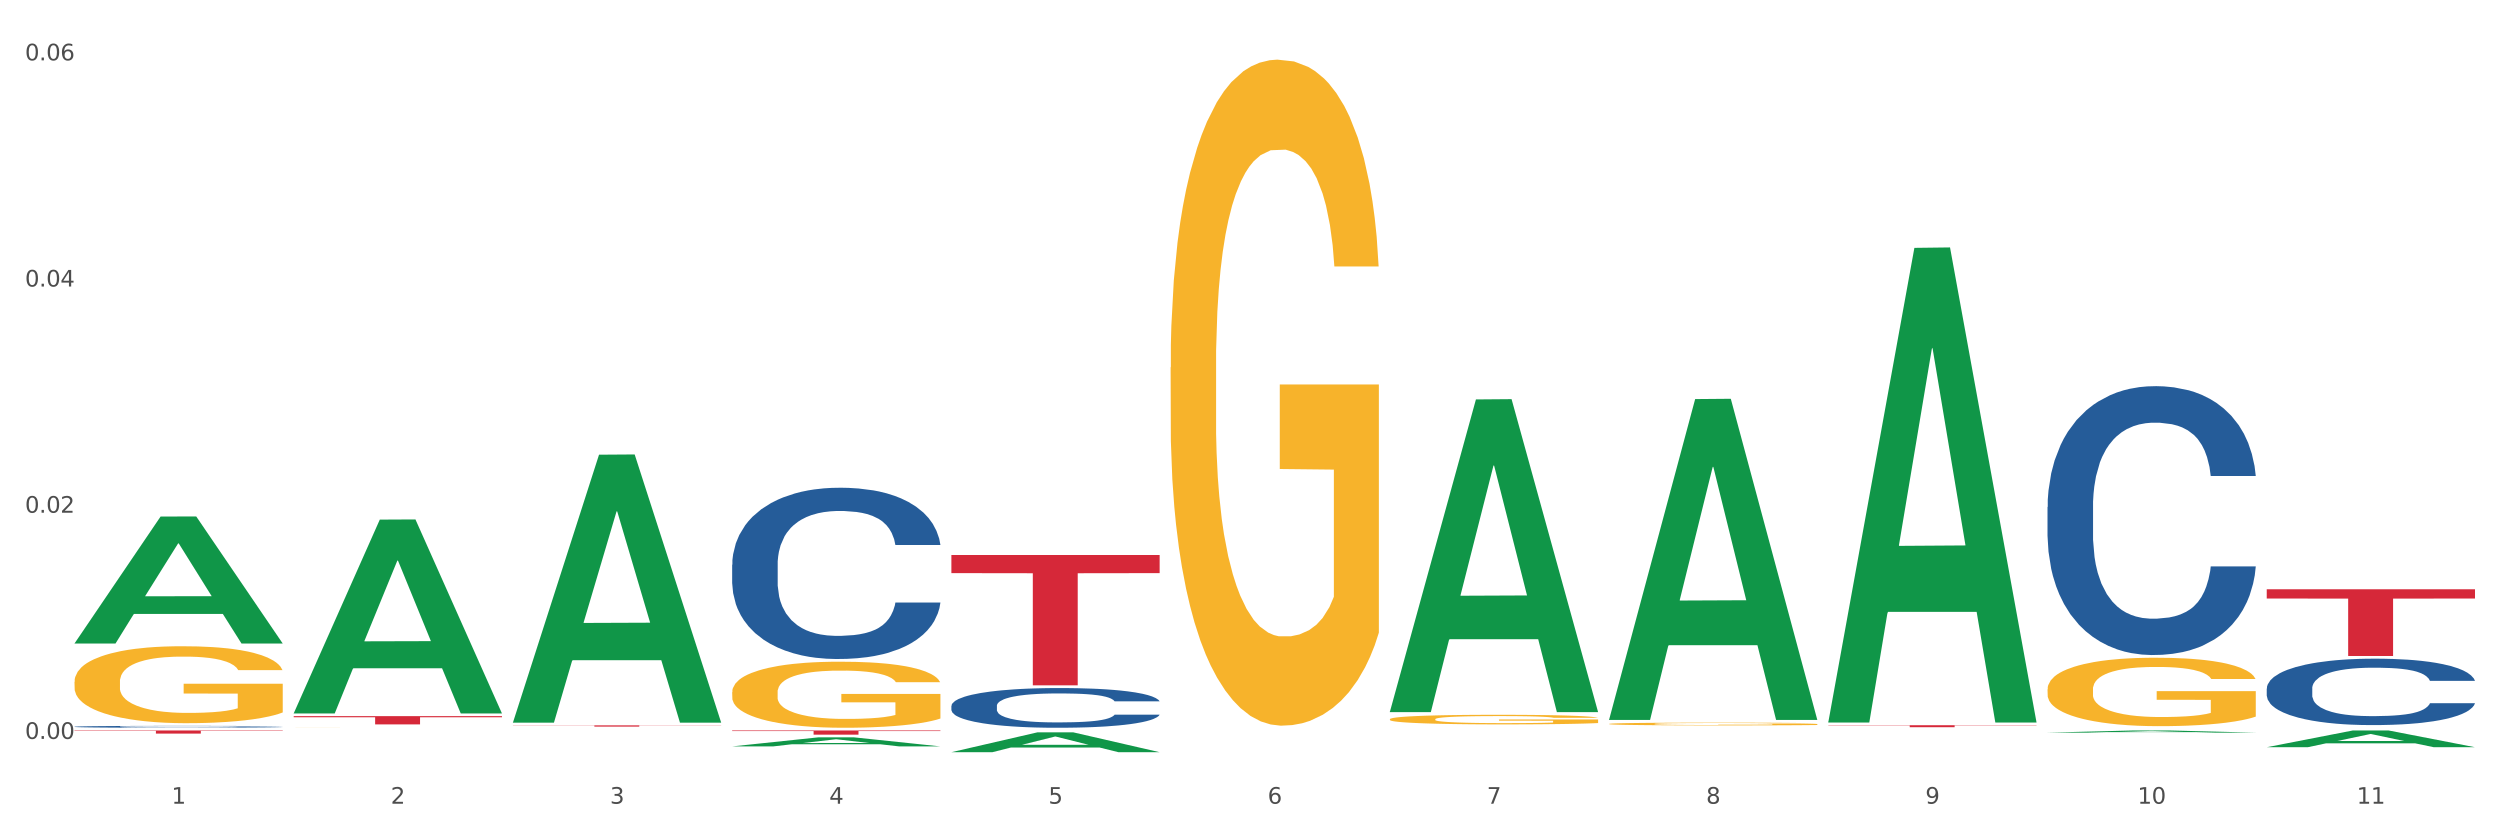 <?xml version="1.0" encoding="utf-8" standalone="no"?>
<!DOCTYPE svg PUBLIC "-//W3C//DTD SVG 1.1//EN"
  "http://www.w3.org/Graphics/SVG/1.1/DTD/svg11.dtd">
<svg xmlns:xlink="http://www.w3.org/1999/xlink" width="1080pt" height="360pt" viewBox="0 0 1080 360" xmlns="http://www.w3.org/2000/svg" version="1.1">
 <rect x="0" y="0" width="1080" height="360" fill="#333333" stroke="none"/>
 <defs>
  <style type="text/css">*{stroke-linejoin: round; stroke-linecap: butt}</style>
 </defs>
 <g id="figure_1">
  <g id="patch_1">
   <path d="M 0 360 
L 1080 360 
L 1080 0 
L 0 0 
z
" style="fill: #ffffff; stroke: #ffffff; stroke-linejoin: miter"/>
  </g>
  <g id="axes_1">
   <g id="matplotlib.axis_1">
    <g id="xtick_1">
     <g id="text_1">
      <!-- 1 -->
      <g style="fill: #4d4d4d" transform="translate(74.106 347.204) scale(0.096 -0.096)">
       <defs>
        <path id="DejaVuSans-31" d="M 794 531 
L 1825 531 
L 1825 4091 
L 703 3866 
L 703 4441 
L 1819 4666 
L 2450 4666 
L 2450 531 
L 3481 531 
L 3481 0 
L 794 0 
L 794 531 
z
" transform="scale(0.016)"/>
       </defs>
       <use xlink:href="#DejaVuSans-31"/>
      </g>
     </g>
    </g>
    <g id="xtick_2">
     <g id="text_2">
      <!-- 2 -->
      <g style="fill: #4d4d4d" transform="translate(168.812 347.204) scale(0.096 -0.096)">
       <defs>
        <path id="DejaVuSans-32" d="M 1228 531 
L 3431 531 
L 3431 0 
L 469 0 
L 469 531 
Q 828 903 1448 1529 
Q 2069 2156 2228 2338 
Q 2531 2678 2651 2914 
Q 2772 3150 2772 3378 
Q 2772 3750 2511 3984 
Q 2250 4219 1831 4219 
Q 1534 4219 1204 4116 
Q 875 4013 500 3803 
L 500 4441 
Q 881 4594 1212 4672 
Q 1544 4750 1819 4750 
Q 2544 4750 2975 4387 
Q 3406 4025 3406 3419 
Q 3406 3131 3298 2873 
Q 3191 2616 2906 2266 
Q 2828 2175 2409 1742 
Q 1991 1309 1228 531 
z
" transform="scale(0.016)"/>
       </defs>
       <use xlink:href="#DejaVuSans-32"/>
      </g>
     </g>
    </g>
    <g id="xtick_3">
     <g id="text_3">
      <!-- 3 -->
      <g style="fill: #4d4d4d" transform="translate(263.517 347.204) scale(0.096 -0.096)">
       <defs>
        <path id="DejaVuSans-33" d="M 2597 2516 
Q 3050 2419 3304 2112 
Q 3559 1806 3559 1356 
Q 3559 666 3084 287 
Q 2609 -91 1734 -91 
Q 1441 -91 1130 -33 
Q 819 25 488 141 
L 488 750 
Q 750 597 1062 519 
Q 1375 441 1716 441 
Q 2309 441 2620 675 
Q 2931 909 2931 1356 
Q 2931 1769 2642 2001 
Q 2353 2234 1838 2234 
L 1294 2234 
L 1294 2753 
L 1863 2753 
Q 2328 2753 2575 2939 
Q 2822 3125 2822 3475 
Q 2822 3834 2567 4026 
Q 2313 4219 1838 4219 
Q 1578 4219 1281 4162 
Q 984 4106 628 3988 
L 628 4550 
Q 988 4650 1302 4700 
Q 1616 4750 1894 4750 
Q 2613 4750 3031 4423 
Q 3450 4097 3450 3541 
Q 3450 3153 3228 2886 
Q 3006 2619 2597 2516 
z
" transform="scale(0.016)"/>
       </defs>
       <use xlink:href="#DejaVuSans-33"/>
      </g>
     </g>
    </g>
    <g id="xtick_4">
     <g id="text_4">
      <!-- 4 -->
      <g style="fill: #4d4d4d" transform="translate(358.223 347.204) scale(0.096 -0.096)">
       <defs>
        <path id="DejaVuSans-34" d="M 2419 4116 
L 825 1625 
L 2419 1625 
L 2419 4116 
z
M 2253 4666 
L 3047 4666 
L 3047 1625 
L 3713 1625 
L 3713 1100 
L 3047 1100 
L 3047 0 
L 2419 0 
L 2419 1100 
L 313 1100 
L 313 1709 
L 2253 4666 
z
" transform="scale(0.016)"/>
       </defs>
       <use xlink:href="#DejaVuSans-34"/>
      </g>
     </g>
    </g>
    <g id="xtick_5">
     <g id="text_5">
      <!-- 5 -->
      <g style="fill: #4d4d4d" transform="translate(452.928 347.204) scale(0.096 -0.096)">
       <defs>
        <path id="DejaVuSans-35" d="M 691 4666 
L 3169 4666 
L 3169 4134 
L 1269 4134 
L 1269 2991 
Q 1406 3038 1543 3061 
Q 1681 3084 1819 3084 
Q 2600 3084 3056 2656 
Q 3513 2228 3513 1497 
Q 3513 744 3044 326 
Q 2575 -91 1722 -91 
Q 1428 -91 1123 -41 
Q 819 9 494 109 
L 494 744 
Q 775 591 1075 516 
Q 1375 441 1709 441 
Q 2250 441 2565 725 
Q 2881 1009 2881 1497 
Q 2881 1984 2565 2268 
Q 2250 2553 1709 2553 
Q 1456 2553 1204 2497 
Q 953 2441 691 2322 
L 691 4666 
z
" transform="scale(0.016)"/>
       </defs>
       <use xlink:href="#DejaVuSans-35"/>
      </g>
     </g>
    </g>
    <g id="xtick_6">
     <g id="text_6">
      <!-- 6 -->
      <g style="fill: #4d4d4d" transform="translate(547.634 347.204) scale(0.096 -0.096)">
       <defs>
        <path id="DejaVuSans-36" d="M 2113 2584 
Q 1688 2584 1439 2293 
Q 1191 2003 1191 1497 
Q 1191 994 1439 701 
Q 1688 409 2113 409 
Q 2538 409 2786 701 
Q 3034 994 3034 1497 
Q 3034 2003 2786 2293 
Q 2538 2584 2113 2584 
z
M 3366 4563 
L 3366 3988 
Q 3128 4100 2886 4159 
Q 2644 4219 2406 4219 
Q 1781 4219 1451 3797 
Q 1122 3375 1075 2522 
Q 1259 2794 1537 2939 
Q 1816 3084 2150 3084 
Q 2853 3084 3261 2657 
Q 3669 2231 3669 1497 
Q 3669 778 3244 343 
Q 2819 -91 2113 -91 
Q 1303 -91 875 529 
Q 447 1150 447 2328 
Q 447 3434 972 4092 
Q 1497 4750 2381 4750 
Q 2619 4750 2861 4703 
Q 3103 4656 3366 4563 
z
" transform="scale(0.016)"/>
       </defs>
       <use xlink:href="#DejaVuSans-36"/>
      </g>
     </g>
    </g>
    <g id="xtick_7">
     <g id="text_7">
      <!-- 7 -->
      <g style="fill: #4d4d4d" transform="translate(642.339 347.204) scale(0.096 -0.096)">
       <defs>
        <path id="DejaVuSans-37" d="M 525 4666 
L 3525 4666 
L 3525 4397 
L 1831 0 
L 1172 0 
L 2766 4134 
L 525 4134 
L 525 4666 
z
" transform="scale(0.016)"/>
       </defs>
       <use xlink:href="#DejaVuSans-37"/>
      </g>
     </g>
    </g>
    <g id="xtick_8">
     <g id="text_8">
      <!-- 8 -->
      <g style="fill: #4d4d4d" transform="translate(737.044 347.204) scale(0.096 -0.096)">
       <defs>
        <path id="DejaVuSans-38" d="M 2034 2216 
Q 1584 2216 1326 1975 
Q 1069 1734 1069 1313 
Q 1069 891 1326 650 
Q 1584 409 2034 409 
Q 2484 409 2743 651 
Q 3003 894 3003 1313 
Q 3003 1734 2745 1975 
Q 2488 2216 2034 2216 
z
M 1403 2484 
Q 997 2584 770 2862 
Q 544 3141 544 3541 
Q 544 4100 942 4425 
Q 1341 4750 2034 4750 
Q 2731 4750 3128 4425 
Q 3525 4100 3525 3541 
Q 3525 3141 3298 2862 
Q 3072 2584 2669 2484 
Q 3125 2378 3379 2068 
Q 3634 1759 3634 1313 
Q 3634 634 3220 271 
Q 2806 -91 2034 -91 
Q 1263 -91 848 271 
Q 434 634 434 1313 
Q 434 1759 690 2068 
Q 947 2378 1403 2484 
z
M 1172 3481 
Q 1172 3119 1398 2916 
Q 1625 2713 2034 2713 
Q 2441 2713 2670 2916 
Q 2900 3119 2900 3481 
Q 2900 3844 2670 4047 
Q 2441 4250 2034 4250 
Q 1625 4250 1398 4047 
Q 1172 3844 1172 3481 
z
" transform="scale(0.016)"/>
       </defs>
       <use xlink:href="#DejaVuSans-38"/>
      </g>
     </g>
    </g>
    <g id="xtick_9">
     <g id="text_9">
      <!-- 9 -->
      <g style="fill: #4d4d4d" transform="translate(831.75 347.204) scale(0.096 -0.096)">
       <defs>
        <path id="DejaVuSans-39" d="M 703 97 
L 703 672 
Q 941 559 1184 500 
Q 1428 441 1663 441 
Q 2288 441 2617 861 
Q 2947 1281 2994 2138 
Q 2813 1869 2534 1725 
Q 2256 1581 1919 1581 
Q 1219 1581 811 2004 
Q 403 2428 403 3163 
Q 403 3881 828 4315 
Q 1253 4750 1959 4750 
Q 2769 4750 3195 4129 
Q 3622 3509 3622 2328 
Q 3622 1225 3098 567 
Q 2575 -91 1691 -91 
Q 1453 -91 1209 -44 
Q 966 3 703 97 
z
M 1959 2075 
Q 2384 2075 2632 2365 
Q 2881 2656 2881 3163 
Q 2881 3666 2632 3958 
Q 2384 4250 1959 4250 
Q 1534 4250 1286 3958 
Q 1038 3666 1038 3163 
Q 1038 2656 1286 2365 
Q 1534 2075 1959 2075 
z
" transform="scale(0.016)"/>
       </defs>
       <use xlink:href="#DejaVuSans-39"/>
      </g>
     </g>
    </g>
    <g id="xtick_10">
     <g id="text_10">
      <!-- 10 -->
      <g style="fill: #4d4d4d" transform="translate(923.401 347.204) scale(0.096 -0.096)">
       <defs>
        <path id="DejaVuSans-30" d="M 2034 4250 
Q 1547 4250 1301 3770 
Q 1056 3291 1056 2328 
Q 1056 1369 1301 889 
Q 1547 409 2034 409 
Q 2525 409 2770 889 
Q 3016 1369 3016 2328 
Q 3016 3291 2770 3770 
Q 2525 4250 2034 4250 
z
M 2034 4750 
Q 2819 4750 3233 4129 
Q 3647 3509 3647 2328 
Q 3647 1150 3233 529 
Q 2819 -91 2034 -91 
Q 1250 -91 836 529 
Q 422 1150 422 2328 
Q 422 3509 836 4129 
Q 1250 4750 2034 4750 
z
" transform="scale(0.016)"/>
       </defs>
       <use xlink:href="#DejaVuSans-31"/>
       <use xlink:href="#DejaVuSans-30" transform="translate(63.623 0)"/>
      </g>
     </g>
    </g>
    <g id="xtick_11">
     <g id="text_11">
      <!-- 11 -->
      <g style="fill: #4d4d4d" transform="translate(1018.107 347.204) scale(0.096 -0.096)">
       <use xlink:href="#DejaVuSans-31"/>
       <use xlink:href="#DejaVuSans-31" transform="translate(63.623 0)"/>
      </g>
     </g>
    </g>
    <g id="xtick_12"/>
    <g id="xtick_13"/>
    <g id="xtick_14"/>
    <g id="xtick_15"/>
    <g id="xtick_16"/>
    <g id="xtick_17"/>
    <g id="xtick_18"/>
    <g id="xtick_19"/>
    <g id="xtick_20"/>
    <g id="xtick_21"/>
   </g>
   <g id="matplotlib.axis_2">
    <g id="ytick_1">
     <g id="text_12">
      <!-- 0.00 -->
      <g style="fill: #4d4d4d" transform="translate(10.8 319.202) scale(0.096 -0.096)">
       <defs>
        <path id="DejaVuSans-2e" d="M 684 794 
L 1344 794 
L 1344 0 
L 684 0 
L 684 794 
z
" transform="scale(0.016)"/>
       </defs>
       <use xlink:href="#DejaVuSans-30"/>
       <use xlink:href="#DejaVuSans-2e" transform="translate(63.623 0)"/>
       <use xlink:href="#DejaVuSans-30" transform="translate(95.41 0)"/>
       <use xlink:href="#DejaVuSans-30" transform="translate(159.033 0)"/>
      </g>
     </g>
    </g>
    <g id="ytick_2">
     <g id="text_13">
      <!-- 0.02 -->
      <g style="fill: #4d4d4d" transform="translate(10.8 221.494) scale(0.096 -0.096)">
       <use xlink:href="#DejaVuSans-30"/>
       <use xlink:href="#DejaVuSans-2e" transform="translate(63.623 0)"/>
       <use xlink:href="#DejaVuSans-30" transform="translate(95.41 0)"/>
       <use xlink:href="#DejaVuSans-32" transform="translate(159.033 0)"/>
      </g>
     </g>
    </g>
    <g id="ytick_3">
     <g id="text_14">
      <!-- 0.04 -->
      <g style="fill: #4d4d4d" transform="translate(10.8 123.787) scale(0.096 -0.096)">
       <use xlink:href="#DejaVuSans-30"/>
       <use xlink:href="#DejaVuSans-2e" transform="translate(63.623 0)"/>
       <use xlink:href="#DejaVuSans-30" transform="translate(95.41 0)"/>
       <use xlink:href="#DejaVuSans-34" transform="translate(159.033 0)"/>
      </g>
     </g>
    </g>
    <g id="ytick_4">
     <g id="text_15">
      <!-- 0.06 -->
      <g style="fill: #4d4d4d" transform="translate(10.8 26.079) scale(0.096 -0.096)">
       <use xlink:href="#DejaVuSans-30"/>
       <use xlink:href="#DejaVuSans-2e" transform="translate(63.623 0)"/>
       <use xlink:href="#DejaVuSans-30" transform="translate(95.41 0)"/>
       <use xlink:href="#DejaVuSans-36" transform="translate(159.033 0)"/>
      </g>
     </g>
    </g>
    <g id="ytick_5"/>
    <g id="ytick_6"/>
    <g id="ytick_7"/>
   </g>
   <g id="PolyCollection_1">
    <path d="M 32.175 277.912 
L 32.268 277.86 
L 69.369 223.152 
L 84.766 223.101 
L 122.145 278.015 
L 104.337 278.015 
L 96.267 265.228 
L 57.96 265.228 
L 57.682 265.434 
L 49.891 278.015 
L 32.175 278.015 
L 32.175 277.912 
L 62.783 257.596 
L 91.444 257.545 
L 77.253 234.806 
L 77.067 234.702 
L 76.882 234.857 
L 62.691 257.545 
L 62.783 257.596 
L 32.175 277.912 
z
" clip-path="url(#pc7ed784633)" style="fill: #109648"/>
    <path d="M 789.819 313.294 
L 879.789 313.294 
L 879.789 313.414 
L 844.398 313.415 
L 844.398 314.155 
L 824.997 314.155 
L 824.997 313.415 
L 789.819 313.414 
L 789.819 313.295 
L 789.819 313.294 
z
" clip-path="url(#pc7ed784633)" style="fill: #d62839"/>
    <path d="M 410.997 239.763 
L 500.967 239.763 
L 500.967 247.588 
L 465.576 247.641 
L 465.576 296.076 
L 446.175 296.076 
L 446.175 247.641 
L 410.997 247.588 
L 410.997 239.816 
L 410.997 239.763 
z
" clip-path="url(#pc7ed784633)" style="fill: #d62839"/>
    <path d="M 316.291 315.554 
L 406.262 315.554 
L 406.262 315.807 
L 370.871 315.809 
L 370.871 317.373 
L 351.469 317.373 
L 351.469 315.809 
L 316.291 315.807 
L 316.291 315.556 
L 316.291 315.554 
z
" clip-path="url(#pc7ed784633)" style="fill: #d62839"/>
    <path d="M 221.586 313.355 
L 311.556 313.355 
L 311.556 313.43 
L 276.165 313.43 
L 276.165 313.897 
L 256.764 313.897 
L 256.764 313.43 
L 221.586 313.43 
L 221.586 313.355 
L 221.586 313.355 
z
" clip-path="url(#pc7ed784633)" style="fill: #d62839"/>
    <path d="M 126.88 309.374 
L 216.851 309.374 
L 216.851 309.869 
L 181.46 309.873 
L 181.46 312.935 
L 162.058 312.935 
L 162.058 309.873 
L 126.88 309.869 
L 126.88 309.378 
L 126.88 309.374 
z
" clip-path="url(#pc7ed784633)" style="fill: #d62839"/>
    <path d="M 32.175 315.554 
L 122.145 315.554 
L 122.145 315.743 
L 86.754 315.745 
L 86.754 316.915 
L 67.353 316.915 
L 67.353 315.745 
L 32.175 315.743 
L 32.175 315.556 
L 32.175 315.554 
z
" clip-path="url(#pc7ed784633)" style="fill: #d62839"/>
    <path d="M 884.524 297.8 
L 884.631 297.773 
L 884.631 296.801 
L 884.843 295.964 
L 885.905 293.939 
L 887.499 292.265 
L 888.667 291.374 
L 889.835 290.645 
L 891.216 289.916 
L 892.916 289.16 
L 895.996 288.053 
L 897.908 287.486 
L 900.245 286.892 
L 904.494 286.028 
L 907.575 285.541 
L 910.761 285.136 
L 915.966 284.65 
L 919.365 284.434 
L 922.977 284.272 
L 927.332 284.164 
L 930.625 284.137 
L 937.848 284.218 
L 944.009 284.461 
L 946.983 284.65 
L 950.807 284.974 
L 952.825 285.19 
L 956.118 285.623 
L 959.517 286.19 
L 961.854 286.676 
L 965.359 287.594 
L 968.015 288.512 
L 970.458 289.646 
L 971.733 290.429 
L 972.689 291.158 
L 973.539 291.995 
L 974.388 293.318 
L 955.268 293.318 
L 954.525 292.373 
L 953.356 291.482 
L 951.657 290.618 
L 950.17 290.078 
L 947.62 289.403 
L 945.283 288.971 
L 942.84 288.647 
L 939.866 288.377 
L 937.529 288.242 
L 934.236 288.134 
L 927.757 288.161 
L 923.402 288.377 
L 920.427 288.647 
L 918.515 288.89 
L 916.816 289.16 
L 914.904 289.538 
L 912.673 290.105 
L 911.08 290.618 
L 909.487 291.266 
L 908.212 291.914 
L 907.043 292.67 
L 906.087 293.48 
L 905.344 294.317 
L 904.707 295.343 
L 904.175 297.044 
L 904.175 300.743 
L 904.388 301.58 
L 904.919 302.687 
L 905.556 303.524 
L 906.619 304.523 
L 907.575 305.198 
L 909.38 306.171 
L 911.399 306.981 
L 912.992 307.494 
L 914.585 307.926 
L 917.347 308.52 
L 920.427 309.006 
L 923.083 309.303 
L 926.695 309.573 
L 929.138 309.681 
L 931.262 309.735 
L 936.467 309.735 
L 940.185 309.654 
L 944.327 309.465 
L 947.514 309.222 
L 950.17 308.925 
L 953.144 308.439 
L 955.056 307.98 
L 955.056 302.336 
L 931.687 302.309 
L 931.687 298.556 
L 974.495 298.556 
L 974.495 309.573 
L 972.689 310.14 
L 970.671 310.653 
L 968.546 311.112 
L 965.359 311.679 
L 961.535 312.219 
L 958.136 312.597 
L 954.525 312.921 
L 950.276 313.218 
L 944.752 313.488 
L 941.353 313.596 
L 937.104 313.677 
L 932.112 313.704 
L 927.757 313.65 
L 923.508 313.515 
L 919.047 313.272 
L 914.691 312.921 
L 911.399 312.57 
L 908.106 312.138 
L 904.6 311.571 
L 901.839 311.031 
L 899.714 310.545 
L 897.377 309.924 
L 894.828 309.114 
L 892.916 308.385 
L 891.216 307.629 
L 889.411 306.657 
L 888.136 305.82 
L 886.861 304.766 
L 886.118 303.983 
L 885.268 302.768 
L 884.631 301.067 
L 884.524 297.8 
z
" clip-path="url(#pc7ed784633)" style="fill: #f7b32b"/>
    <path d="M 979.23 254.561 
L 1069.2 254.561 
L 1069.2 258.567 
L 1033.809 258.594 
L 1033.809 283.386 
L 1014.408 283.386 
L 1014.408 258.594 
L 979.23 258.567 
L 979.23 254.588 
L 979.23 254.561 
z
" clip-path="url(#pc7ed784633)" style="fill: #d62839"/>
    <path d="M 695.113 312.732 
L 695.22 312.731 
L 695.22 312.692 
L 695.432 312.658 
L 696.494 312.577 
L 698.088 312.51 
L 699.256 312.474 
L 700.424 312.445 
L 701.805 312.415 
L 703.505 312.385 
L 706.585 312.341 
L 708.497 312.318 
L 710.834 312.294 
L 715.083 312.259 
L 718.164 312.24 
L 721.35 312.223 
L 726.555 312.204 
L 729.954 312.195 
L 733.566 312.189 
L 737.921 312.184 
L 741.214 312.183 
L 748.437 312.187 
L 754.598 312.196 
L 757.572 312.204 
L 761.396 312.217 
L 763.414 312.226 
L 766.707 312.243 
L 770.106 312.266 
L 772.443 312.285 
L 775.948 312.322 
L 778.604 312.359 
L 781.047 312.405 
L 782.322 312.436 
L 783.278 312.465 
L 784.128 312.499 
L 784.977 312.552 
L 765.857 312.552 
L 765.114 312.514 
L 763.945 312.478 
L 762.246 312.444 
L 760.759 312.422 
L 758.209 312.395 
L 755.872 312.377 
L 753.429 312.364 
L 750.455 312.354 
L 748.118 312.348 
L 744.825 312.344 
L 738.346 312.345 
L 733.991 312.354 
L 731.016 312.364 
L 729.104 312.374 
L 727.405 312.385 
L 725.493 312.4 
L 723.262 312.423 
L 721.669 312.444 
L 720.076 312.47 
L 718.801 312.496 
L 717.632 312.526 
L 716.676 312.559 
L 715.933 312.592 
L 715.296 312.633 
L 714.764 312.702 
L 714.764 312.85 
L 714.977 312.884 
L 715.508 312.928 
L 716.145 312.962 
L 717.208 313.002 
L 718.164 313.029 
L 719.969 313.068 
L 721.988 313.101 
L 723.581 313.121 
L 725.174 313.139 
L 727.936 313.163 
L 731.016 313.182 
L 733.672 313.194 
L 737.284 313.205 
L 739.727 313.209 
L 741.851 313.211 
L 747.056 313.211 
L 750.774 313.208 
L 754.916 313.201 
L 758.103 313.191 
L 760.759 313.179 
L 763.733 313.159 
L 765.645 313.141 
L 765.645 312.914 
L 742.276 312.913 
L 742.276 312.762 
L 785.084 312.762 
L 785.084 313.205 
L 783.278 313.228 
L 781.26 313.248 
L 779.135 313.267 
L 775.948 313.289 
L 772.124 313.311 
L 768.725 313.326 
L 765.114 313.339 
L 760.865 313.351 
L 755.341 313.362 
L 751.942 313.366 
L 747.693 313.37 
L 742.701 313.371 
L 738.346 313.369 
L 734.097 313.363 
L 729.636 313.353 
L 725.28 313.339 
L 721.988 313.325 
L 718.695 313.308 
L 715.189 313.285 
L 712.428 313.263 
L 710.303 313.244 
L 707.966 313.219 
L 705.417 313.186 
L 703.505 313.157 
L 701.805 313.127 
L 700 313.088 
L 698.725 313.054 
L 697.45 313.012 
L 696.707 312.98 
L 695.857 312.932 
L 695.22 312.863 
L 695.113 312.732 
z
" clip-path="url(#pc7ed784633)" style="fill: #f7b32b"/>
    <path d="M 505.702 158.724 
L 505.809 158.461 
L 505.809 149.001 
L 506.021 140.855 
L 507.083 121.147 
L 508.677 104.855 
L 509.845 96.183 
L 511.014 89.088 
L 512.394 81.994 
L 514.094 74.636 
L 517.174 63.862 
L 519.086 58.344 
L 521.423 52.563 
L 525.672 44.154 
L 528.753 39.424 
L 531.939 35.482 
L 537.144 30.752 
L 540.543 28.65 
L 544.155 27.073 
L 548.51 26.022 
L 551.803 25.759 
L 559.026 26.548 
L 565.187 28.913 
L 568.161 30.752 
L 571.985 33.906 
L 574.003 36.008 
L 577.296 40.212 
L 580.695 45.73 
L 583.032 50.46 
L 586.537 59.395 
L 589.193 68.329 
L 591.636 79.366 
L 592.911 86.986 
L 593.867 94.081 
L 594.717 102.227 
L 595.566 115.103 
L 576.446 115.103 
L 575.703 105.906 
L 574.534 97.235 
L 572.835 88.826 
L 571.348 83.57 
L 568.798 77.001 
L 566.461 72.796 
L 564.018 69.643 
L 561.044 67.015 
L 558.707 65.701 
L 555.414 64.65 
L 548.935 64.913 
L 544.58 67.015 
L 541.606 69.643 
L 539.694 72.008 
L 537.994 74.636 
L 536.082 78.315 
L 533.851 83.833 
L 532.258 88.826 
L 530.665 95.132 
L 529.39 101.439 
L 528.222 108.797 
L 527.266 116.68 
L 526.522 124.826 
L 525.885 134.811 
L 525.354 151.366 
L 525.354 187.367 
L 525.566 195.513 
L 526.097 206.287 
L 526.734 214.433 
L 527.797 224.155 
L 528.753 230.725 
L 530.558 240.185 
L 532.577 248.068 
L 534.17 253.061 
L 535.763 257.265 
L 538.525 263.046 
L 541.606 267.776 
L 544.261 270.667 
L 547.873 273.294 
L 550.316 274.346 
L 552.44 274.871 
L 557.645 274.871 
L 561.363 274.083 
L 565.505 272.243 
L 568.692 269.878 
L 571.348 266.988 
L 574.322 262.258 
L 576.234 257.791 
L 576.234 202.87 
L 552.865 202.608 
L 552.865 166.082 
L 595.673 166.082 
L 595.673 273.294 
L 593.867 278.813 
L 591.849 283.805 
L 589.724 288.273 
L 586.537 293.791 
L 582.713 299.046 
L 579.314 302.725 
L 575.703 305.879 
L 571.454 308.769 
L 565.93 311.397 
L 562.531 312.448 
L 558.282 313.236 
L 553.29 313.499 
L 548.935 312.974 
L 544.686 311.66 
L 540.225 309.295 
L 535.87 305.879 
L 532.577 302.463 
L 529.284 298.258 
L 525.778 292.74 
L 523.017 287.484 
L 520.892 282.754 
L 518.555 276.71 
L 516.006 268.827 
L 514.094 261.732 
L 512.394 254.375 
L 510.589 244.915 
L 509.314 236.769 
L 508.039 226.52 
L 507.296 218.9 
L 506.446 207.075 
L 505.809 190.52 
L 505.702 158.724 
z
" clip-path="url(#pc7ed784633)" style="fill: #f7b32b"/>
    <path d="M 316.291 299.043 
L 316.398 299.017 
L 316.398 298.079 
L 316.61 297.271 
L 317.672 295.316 
L 319.266 293.7 
L 320.434 292.84 
L 321.603 292.136 
L 322.983 291.432 
L 324.683 290.702 
L 327.763 289.634 
L 329.675 289.086 
L 332.012 288.513 
L 336.261 287.679 
L 339.342 287.21 
L 342.528 286.819 
L 347.733 286.35 
L 351.132 286.141 
L 354.744 285.985 
L 359.099 285.88 
L 362.392 285.854 
L 369.615 285.933 
L 375.776 286.167 
L 378.75 286.35 
L 382.574 286.662 
L 384.592 286.871 
L 387.885 287.288 
L 391.284 287.835 
L 393.621 288.304 
L 397.127 289.191 
L 399.782 290.077 
L 402.225 291.172 
L 403.5 291.927 
L 404.456 292.631 
L 405.306 293.439 
L 406.155 294.716 
L 387.035 294.716 
L 386.292 293.804 
L 385.123 292.944 
L 383.424 292.11 
L 381.937 291.589 
L 379.387 290.937 
L 377.051 290.52 
L 374.607 290.207 
L 371.633 289.946 
L 369.296 289.816 
L 366.003 289.712 
L 359.524 289.738 
L 355.169 289.946 
L 352.195 290.207 
L 350.283 290.442 
L 348.583 290.702 
L 346.671 291.067 
L 344.44 291.615 
L 342.847 292.11 
L 341.254 292.735 
L 339.979 293.361 
L 338.811 294.091 
L 337.855 294.873 
L 337.111 295.681 
L 336.474 296.671 
L 335.943 298.313 
L 335.943 301.884 
L 336.155 302.692 
L 336.686 303.761 
L 337.323 304.569 
L 338.386 305.533 
L 339.342 306.185 
L 341.147 307.123 
L 343.166 307.905 
L 344.759 308.4 
L 346.352 308.817 
L 349.114 309.391 
L 352.195 309.86 
L 354.85 310.147 
L 358.462 310.407 
L 360.905 310.511 
L 363.029 310.564 
L 368.234 310.564 
L 371.952 310.485 
L 376.095 310.303 
L 379.281 310.068 
L 381.937 309.782 
L 384.911 309.312 
L 386.823 308.869 
L 386.823 303.422 
L 363.454 303.396 
L 363.454 299.773 
L 406.262 299.773 
L 406.262 310.407 
L 404.456 310.955 
L 402.438 311.45 
L 400.313 311.893 
L 397.127 312.44 
L 393.303 312.962 
L 389.903 313.326 
L 386.292 313.639 
L 382.043 313.926 
L 376.519 314.187 
L 373.12 314.291 
L 368.871 314.369 
L 363.879 314.395 
L 359.524 314.343 
L 355.275 314.213 
L 350.814 313.978 
L 346.459 313.639 
L 343.166 313.3 
L 339.873 312.883 
L 336.367 312.336 
L 333.606 311.815 
L 331.481 311.346 
L 329.144 310.746 
L 326.595 309.964 
L 324.683 309.26 
L 322.983 308.531 
L 321.178 307.592 
L 319.903 306.784 
L 318.628 305.768 
L 317.885 305.012 
L 317.035 303.839 
L 316.398 302.197 
L 316.291 299.043 
z
" clip-path="url(#pc7ed784633)" style="fill: #f7b32b"/>
    <path d="M 126.88 314.11 
L 126.987 314.11 
L 126.987 314.109 
L 127.199 314.108 
L 128.261 314.106 
L 129.855 314.104 
L 131.023 314.103 
L 132.192 314.102 
L 133.572 314.101 
L 135.272 314.1 
L 138.352 314.099 
L 140.264 314.098 
L 142.601 314.098 
L 146.85 314.097 
L 149.931 314.096 
L 153.117 314.096 
L 158.322 314.095 
L 161.721 314.095 
L 165.333 314.095 
L 169.688 314.095 
L 172.981 314.095 
L 180.204 314.095 
L 186.365 314.095 
L 189.339 314.095 
L 193.163 314.096 
L 195.181 314.096 
L 198.474 314.096 
L 201.873 314.097 
L 204.21 314.097 
L 207.716 314.099 
L 210.371 314.1 
L 212.814 314.101 
L 214.089 314.102 
L 215.045 314.103 
L 215.895 314.103 
L 216.744 314.105 
L 197.624 314.105 
L 196.881 314.104 
L 195.712 314.103 
L 194.013 314.102 
L 192.526 314.101 
L 189.976 314.101 
L 187.64 314.1 
L 185.196 314.1 
L 182.222 314.099 
L 179.885 314.099 
L 176.592 314.099 
L 170.113 314.099 
L 165.758 314.099 
L 162.784 314.1 
L 160.872 314.1 
L 159.172 314.1 
L 157.26 314.101 
L 155.029 314.101 
L 153.436 314.102 
L 151.843 314.103 
L 150.568 314.103 
L 149.4 314.104 
L 148.444 314.105 
L 147.7 314.106 
L 147.063 314.107 
L 146.532 314.109 
L 146.532 314.113 
L 146.744 314.114 
L 147.275 314.115 
L 147.912 314.116 
L 148.975 314.118 
L 149.931 314.118 
L 151.736 314.119 
L 153.755 314.12 
L 155.348 314.121 
L 156.941 314.121 
L 159.703 314.122 
L 162.784 314.123 
L 165.439 314.123 
L 169.051 314.123 
L 171.494 314.123 
L 173.618 314.123 
L 178.823 314.123 
L 182.541 314.123 
L 186.684 314.123 
L 189.87 314.123 
L 192.526 314.122 
L 195.5 314.122 
L 197.412 314.121 
L 197.412 314.115 
L 174.043 314.115 
L 174.043 314.111 
L 216.851 314.111 
L 216.851 314.123 
L 215.045 314.124 
L 213.027 314.124 
L 210.902 314.125 
L 207.716 314.126 
L 203.892 314.126 
L 200.492 314.127 
L 196.881 314.127 
L 192.632 314.127 
L 187.108 314.128 
L 183.709 314.128 
L 179.46 314.128 
L 174.468 314.128 
L 170.113 314.128 
L 165.864 314.128 
L 161.403 314.127 
L 157.048 314.127 
L 153.755 314.127 
L 150.462 314.126 
L 146.956 314.125 
L 144.195 314.125 
L 142.07 314.124 
L 139.733 314.124 
L 137.184 314.123 
L 135.272 314.122 
L 133.572 314.121 
L 131.767 314.12 
L 130.492 314.119 
L 129.217 314.118 
L 128.474 314.117 
L 127.624 314.116 
L 126.987 314.114 
L 126.88 314.11 
z
" clip-path="url(#pc7ed784633)" style="fill: #f7b32b"/>
    <path d="M 32.175 294.537 
L 32.281 294.507 
L 32.281 293.414 
L 32.494 292.473 
L 33.556 290.195 
L 35.149 288.313 
L 36.318 287.311 
L 37.486 286.491 
L 38.867 285.672 
L 40.567 284.821 
L 43.647 283.577 
L 45.559 282.939 
L 47.896 282.271 
L 52.145 281.3 
L 55.225 280.753 
L 58.412 280.298 
L 63.617 279.751 
L 67.016 279.508 
L 70.627 279.326 
L 74.983 279.205 
L 78.275 279.174 
L 85.499 279.265 
L 91.659 279.539 
L 94.634 279.751 
L 98.458 280.115 
L 100.476 280.358 
L 103.769 280.844 
L 107.168 281.482 
L 109.505 282.028 
L 113.01 283.061 
L 115.666 284.093 
L 118.109 285.368 
L 119.383 286.248 
L 120.339 287.068 
L 121.189 288.009 
L 122.039 289.497 
L 102.919 289.497 
L 102.175 288.434 
L 101.007 287.433 
L 99.307 286.461 
L 97.82 285.854 
L 95.271 285.095 
L 92.934 284.609 
L 90.491 284.245 
L 87.517 283.941 
L 85.18 283.789 
L 81.887 283.668 
L 75.407 283.698 
L 71.052 283.941 
L 68.078 284.245 
L 66.166 284.518 
L 64.467 284.821 
L 62.555 285.247 
L 60.324 285.884 
L 58.731 286.461 
L 57.137 287.19 
L 55.863 287.918 
L 54.694 288.768 
L 53.738 289.679 
L 52.995 290.62 
L 52.357 291.774 
L 51.826 293.687 
L 51.826 297.846 
L 52.039 298.788 
L 52.57 300.032 
L 53.207 300.974 
L 54.269 302.097 
L 55.225 302.856 
L 57.031 303.949 
L 59.049 304.86 
L 60.643 305.437 
L 62.236 305.923 
L 64.998 306.59 
L 68.078 307.137 
L 70.734 307.471 
L 74.345 307.775 
L 76.788 307.896 
L 78.913 307.957 
L 84.118 307.957 
L 87.835 307.866 
L 91.978 307.653 
L 95.165 307.38 
L 97.82 307.046 
L 100.795 306.499 
L 102.707 305.983 
L 102.707 299.638 
L 79.338 299.607 
L 79.338 295.387 
L 122.145 295.387 
L 122.145 307.775 
L 120.339 308.412 
L 118.321 308.989 
L 116.197 309.505 
L 113.01 310.143 
L 109.186 310.75 
L 105.787 311.175 
L 102.175 311.539 
L 97.927 311.873 
L 92.403 312.177 
L 89.004 312.298 
L 84.755 312.39 
L 79.763 312.42 
L 75.407 312.359 
L 71.159 312.207 
L 66.697 311.934 
L 62.342 311.539 
L 59.049 311.145 
L 55.756 310.659 
L 52.251 310.021 
L 49.489 309.414 
L 47.365 308.868 
L 45.028 308.169 
L 42.479 307.258 
L 40.567 306.439 
L 38.867 305.589 
L 37.061 304.496 
L 35.787 303.554 
L 34.512 302.37 
L 33.768 301.49 
L 32.919 300.124 
L 32.281 298.211 
L 32.175 294.537 
z
" clip-path="url(#pc7ed784633)" style="fill: #f7b32b"/>
    <path d="M 979.23 297.439 
L 979.336 297.412 
L 979.336 296.679 
L 979.655 295.683 
L 980.825 293.848 
L 982.314 292.46 
L 984.866 290.835 
L 986.249 290.153 
L 988.057 289.393 
L 991.779 288.162 
L 996.033 287.113 
L 999.01 286.537 
L 1001.244 286.17 
L 1006.242 285.515 
L 1009.114 285.227 
L 1012.091 284.991 
L 1014.644 284.833 
L 1018.898 284.65 
L 1022.301 284.571 
L 1026.236 284.545 
L 1029.532 284.571 
L 1033.893 284.676 
L 1040.273 284.991 
L 1042.719 285.174 
L 1046.016 285.489 
L 1049.419 285.908 
L 1052.184 286.327 
L 1055.375 286.93 
L 1058.672 287.716 
L 1061.862 288.712 
L 1064.095 289.629 
L 1065.903 290.599 
L 1067.498 291.778 
L 1068.668 293.062 
L 1069.2 294.137 
L 1049.738 294.137 
L 1049.207 293.167 
L 1048.143 292.119 
L 1047.08 291.411 
L 1045.91 290.835 
L 1044.102 290.18 
L 1042.507 289.76 
L 1039.848 289.262 
L 1037.402 288.948 
L 1035.381 288.764 
L 1032.935 288.607 
L 1027.724 288.45 
L 1024.002 288.45 
L 1021.663 288.502 
L 1018.791 288.633 
L 1016.345 288.817 
L 1013.474 289.131 
L 1011.24 289.472 
L 1009.007 289.917 
L 1007.731 290.232 
L 1005.817 290.809 
L 1004.541 291.28 
L 1002.839 292.093 
L 1001.882 292.669 
L 1000.18 294.163 
L 999.436 295.264 
L 999.117 296.024 
L 998.904 296.862 
L 998.904 300.95 
L 999.542 302.785 
L 1000.074 303.571 
L 1000.925 304.462 
L 1002.52 305.615 
L 1004.86 306.742 
L 1007.306 307.554 
L 1009.326 308.052 
L 1011.24 308.419 
L 1013.155 308.707 
L 1015.494 308.969 
L 1017.409 309.127 
L 1020.28 309.284 
L 1023.683 309.363 
L 1026.342 309.363 
L 1031.766 309.232 
L 1034.212 309.101 
L 1036.551 308.917 
L 1039.104 308.629 
L 1041.124 308.314 
L 1042.294 308.078 
L 1044.208 307.581 
L 1045.697 307.056 
L 1046.973 306.454 
L 1047.824 305.93 
L 1048.781 305.143 
L 1049.526 304.252 
L 1049.738 303.781 
L 1069.2 303.781 
L 1068.775 304.724 
L 1068.03 305.641 
L 1066.541 306.873 
L 1065.371 307.581 
L 1063.564 308.445 
L 1061.649 309.179 
L 1058.991 309.992 
L 1056.545 310.594 
L 1053.992 311.118 
L 1051.227 311.59 
L 1046.229 312.245 
L 1044.421 312.429 
L 1040.592 312.743 
L 1037.615 312.927 
L 1033.254 313.11 
L 1028.788 313.215 
L 1024.109 313.241 
L 1019.961 313.189 
L 1015.388 313.031 
L 1012.517 312.874 
L 1009.326 312.638 
L 1005.604 312.271 
L 1002.095 311.826 
L 998.798 311.302 
L 995.714 310.699 
L 992.842 310.018 
L 989.12 308.891 
L 986.355 307.79 
L 984.334 306.768 
L 982.952 305.903 
L 981.569 304.803 
L 980.825 304.043 
L 979.655 302.208 
L 979.23 300.505 
L 979.23 297.439 
z
" clip-path="url(#pc7ed784633)" style="fill: #255c99"/>
    <path d="M 884.524 219.009 
L 884.631 218.903 
L 884.631 215.932 
L 884.95 211.901 
L 886.12 204.475 
L 887.608 198.853 
L 890.161 192.275 
L 891.543 189.517 
L 893.351 186.441 
L 897.073 181.455 
L 901.327 177.211 
L 904.305 174.877 
L 906.538 173.392 
L 911.537 170.74 
L 914.408 169.573 
L 917.386 168.618 
L 919.938 167.982 
L 924.192 167.239 
L 927.595 166.921 
L 931.53 166.815 
L 934.827 166.921 
L 939.187 167.345 
L 945.568 168.618 
L 948.014 169.361 
L 951.311 170.634 
L 954.714 172.331 
L 957.479 174.029 
L 960.669 176.469 
L 963.966 179.651 
L 967.157 183.683 
L 969.39 187.395 
L 971.198 191.321 
L 972.793 196.094 
L 973.963 201.293 
L 974.495 205.642 
L 955.033 205.642 
L 954.501 201.717 
L 953.438 197.474 
L 952.374 194.609 
L 951.204 192.275 
L 949.396 189.623 
L 947.801 187.926 
L 945.143 185.91 
L 942.697 184.637 
L 940.676 183.895 
L 938.23 183.258 
L 933.019 182.622 
L 929.297 182.622 
L 926.957 182.834 
L 924.086 183.364 
L 921.64 184.107 
L 918.768 185.38 
L 916.535 186.759 
L 914.302 188.562 
L 913.026 189.835 
L 911.111 192.169 
L 909.835 194.079 
L 908.134 197.367 
L 907.176 199.701 
L 905.475 205.748 
L 904.73 210.204 
L 904.411 213.28 
L 904.199 216.675 
L 904.199 233.224 
L 904.837 240.65 
L 905.368 243.833 
L 906.219 247.44 
L 907.814 252.107 
L 910.154 256.669 
L 912.6 259.958 
L 914.621 261.973 
L 916.535 263.459 
L 918.449 264.626 
L 920.789 265.686 
L 922.703 266.323 
L 925.575 266.959 
L 928.978 267.278 
L 931.636 267.278 
L 937.06 266.747 
L 939.506 266.217 
L 941.846 265.474 
L 944.398 264.307 
L 946.419 263.034 
L 947.589 262.079 
L 949.503 260.064 
L 950.992 257.942 
L 952.268 255.502 
L 953.119 253.38 
L 954.076 250.198 
L 954.82 246.591 
L 955.033 244.681 
L 974.495 244.681 
L 974.069 248.501 
L 973.325 252.214 
L 971.836 257.2 
L 970.666 260.064 
L 968.858 263.565 
L 966.944 266.535 
L 964.285 269.824 
L 961.839 272.264 
L 959.287 274.385 
L 956.522 276.295 
L 951.523 278.947 
L 949.715 279.69 
L 945.887 280.963 
L 942.909 281.705 
L 938.549 282.448 
L 934.082 282.872 
L 929.403 282.978 
L 925.256 282.766 
L 920.683 282.13 
L 917.811 281.493 
L 914.621 280.538 
L 910.899 279.053 
L 907.389 277.25 
L 904.092 275.128 
L 901.008 272.688 
L 898.137 269.93 
L 894.415 265.368 
L 891.65 260.913 
L 889.629 256.775 
L 888.246 253.274 
L 886.864 248.819 
L 886.12 245.742 
L 884.95 238.316 
L 884.524 231.421 
L 884.524 219.009 
z
" clip-path="url(#pc7ed784633)" style="fill: #255c99"/>
    <path d="M 410.997 304.945 
L 411.103 304.93 
L 411.103 304.491 
L 411.422 303.895 
L 412.592 302.798 
L 414.081 301.968 
L 416.633 300.996 
L 418.016 300.589 
L 419.824 300.134 
L 423.546 299.398 
L 427.8 298.771 
L 430.778 298.426 
L 433.011 298.207 
L 438.009 297.815 
L 440.881 297.643 
L 443.858 297.502 
L 446.411 297.408 
L 450.665 297.298 
L 454.068 297.251 
L 458.003 297.235 
L 461.299 297.251 
L 465.66 297.314 
L 472.041 297.502 
L 474.487 297.611 
L 477.783 297.799 
L 481.186 298.05 
L 483.951 298.301 
L 487.142 298.661 
L 490.439 299.131 
L 493.629 299.727 
L 495.862 300.275 
L 497.67 300.855 
L 499.266 301.56 
L 500.435 302.328 
L 500.967 302.971 
L 481.505 302.971 
L 480.974 302.391 
L 479.91 301.764 
L 478.847 301.341 
L 477.677 300.996 
L 475.869 300.605 
L 474.274 300.354 
L 471.615 300.056 
L 469.169 299.868 
L 467.149 299.758 
L 464.703 299.664 
L 459.491 299.57 
L 455.769 299.57 
L 453.43 299.602 
L 450.558 299.68 
L 448.112 299.79 
L 445.241 299.978 
L 443.008 300.181 
L 440.774 300.448 
L 439.498 300.636 
L 437.584 300.981 
L 436.308 301.263 
L 434.606 301.749 
L 433.649 302.093 
L 431.947 302.987 
L 431.203 303.645 
L 430.884 304.099 
L 430.671 304.601 
L 430.671 307.045 
L 431.309 308.142 
L 431.841 308.612 
L 432.692 309.145 
L 434.287 309.835 
L 436.627 310.509 
L 439.073 310.994 
L 441.093 311.292 
L 443.008 311.512 
L 444.922 311.684 
L 447.262 311.841 
L 449.176 311.935 
L 452.047 312.029 
L 455.45 312.076 
L 458.109 312.076 
L 463.533 311.997 
L 465.979 311.919 
L 468.318 311.809 
L 470.871 311.637 
L 472.891 311.449 
L 474.061 311.308 
L 475.975 311.01 
L 477.464 310.697 
L 478.74 310.336 
L 479.591 310.023 
L 480.548 309.553 
L 481.293 309.02 
L 481.505 308.738 
L 500.967 308.738 
L 500.542 309.302 
L 499.797 309.85 
L 498.308 310.587 
L 497.139 311.01 
L 495.331 311.527 
L 493.416 311.966 
L 490.758 312.452 
L 488.312 312.812 
L 485.759 313.126 
L 482.994 313.408 
L 477.996 313.8 
L 476.188 313.909 
L 472.36 314.097 
L 469.382 314.207 
L 465.022 314.317 
L 460.555 314.379 
L 455.876 314.395 
L 451.728 314.364 
L 447.155 314.27 
L 444.284 314.176 
L 441.093 314.035 
L 437.371 313.815 
L 433.862 313.549 
L 430.565 313.235 
L 427.481 312.875 
L 424.609 312.468 
L 420.887 311.794 
L 418.122 311.135 
L 416.102 310.524 
L 414.719 310.007 
L 413.337 309.349 
L 412.592 308.895 
L 411.422 307.798 
L 410.997 306.779 
L 410.997 304.945 
z
" clip-path="url(#pc7ed784633)" style="fill: #255c99"/>
    <path d="M 600.408 310.708 
L 600.514 310.704 
L 600.514 310.568 
L 600.727 310.45 
L 601.789 310.166 
L 603.382 309.931 
L 604.551 309.806 
L 605.719 309.704 
L 607.1 309.602 
L 608.799 309.496 
L 611.88 309.341 
L 613.792 309.261 
L 616.129 309.178 
L 620.378 309.056 
L 623.458 308.988 
L 626.645 308.931 
L 631.85 308.863 
L 635.249 308.833 
L 638.86 308.81 
L 643.215 308.795 
L 646.508 308.791 
L 653.731 308.803 
L 659.892 308.837 
L 662.867 308.863 
L 666.691 308.909 
L 668.709 308.939 
L 672.002 309 
L 675.401 309.079 
L 677.738 309.147 
L 681.243 309.276 
L 683.899 309.405 
L 686.342 309.564 
L 687.616 309.674 
L 688.572 309.776 
L 689.422 309.894 
L 690.272 310.079 
L 671.152 310.079 
L 670.408 309.947 
L 669.24 309.822 
L 667.54 309.7 
L 666.053 309.625 
L 663.504 309.53 
L 661.167 309.469 
L 658.724 309.424 
L 655.75 309.386 
L 653.413 309.367 
L 650.12 309.352 
L 643.64 309.356 
L 639.285 309.386 
L 636.311 309.424 
L 634.399 309.458 
L 632.699 309.496 
L 630.787 309.549 
L 628.557 309.628 
L 626.963 309.7 
L 625.37 309.791 
L 624.095 309.882 
L 622.927 309.988 
L 621.971 310.102 
L 621.227 310.219 
L 620.59 310.363 
L 620.059 310.602 
L 620.059 311.121 
L 620.271 311.238 
L 620.803 311.394 
L 621.44 311.511 
L 622.502 311.651 
L 623.458 311.746 
L 625.264 311.882 
L 627.282 311.996 
L 628.875 312.068 
L 630.469 312.128 
L 633.231 312.212 
L 636.311 312.28 
L 638.967 312.322 
L 642.578 312.36 
L 645.021 312.375 
L 647.146 312.382 
L 652.351 312.382 
L 656.068 312.371 
L 660.211 312.344 
L 663.398 312.31 
L 666.053 312.269 
L 669.027 312.2 
L 670.939 312.136 
L 670.939 311.344 
L 647.571 311.341 
L 647.571 310.814 
L 690.378 310.814 
L 690.378 312.36 
L 688.572 312.439 
L 686.554 312.511 
L 684.43 312.575 
L 681.243 312.655 
L 677.419 312.731 
L 674.02 312.784 
L 670.408 312.829 
L 666.159 312.871 
L 660.636 312.909 
L 657.237 312.924 
L 652.988 312.935 
L 647.995 312.939 
L 643.64 312.932 
L 639.391 312.913 
L 634.93 312.878 
L 630.575 312.829 
L 627.282 312.78 
L 623.989 312.719 
L 620.484 312.64 
L 617.722 312.564 
L 615.598 312.496 
L 613.261 312.409 
L 610.711 312.295 
L 608.799 312.193 
L 607.1 312.087 
L 605.294 311.95 
L 604.019 311.833 
L 602.745 311.685 
L 602.001 311.575 
L 601.151 311.405 
L 600.514 311.166 
L 600.408 310.708 
z
" clip-path="url(#pc7ed784633)" style="fill: #f7b32b"/>
    <path d="M 316.291 243.945 
L 316.398 243.877 
L 316.398 241.985 
L 316.717 239.417 
L 317.887 234.687 
L 319.376 231.105 
L 321.928 226.915 
L 323.31 225.158 
L 325.118 223.198 
L 328.84 220.022 
L 333.094 217.319 
L 336.072 215.832 
L 338.305 214.886 
L 343.304 213.196 
L 346.175 212.453 
L 349.153 211.845 
L 351.705 211.439 
L 355.959 210.966 
L 359.362 210.764 
L 363.297 210.696 
L 366.594 210.764 
L 370.954 211.034 
L 377.335 211.845 
L 379.781 212.318 
L 383.078 213.129 
L 386.481 214.21 
L 389.246 215.291 
L 392.436 216.846 
L 395.733 218.873 
L 398.924 221.441 
L 401.157 223.806 
L 402.965 226.307 
L 404.56 229.348 
L 405.73 232.659 
L 406.262 235.43 
L 386.8 235.43 
L 386.268 232.93 
L 385.205 230.226 
L 384.141 228.402 
L 382.971 226.915 
L 381.164 225.226 
L 379.568 224.144 
L 376.91 222.86 
L 374.464 222.049 
L 372.443 221.576 
L 369.997 221.171 
L 364.786 220.765 
L 361.064 220.765 
L 358.724 220.9 
L 355.853 221.238 
L 353.407 221.711 
L 350.535 222.522 
L 348.302 223.401 
L 346.069 224.55 
L 344.793 225.361 
L 342.878 226.847 
L 341.602 228.064 
L 339.901 230.159 
L 338.944 231.646 
L 337.242 235.498 
L 336.498 238.336 
L 336.178 240.296 
L 335.966 242.458 
L 335.966 253.001 
L 336.604 257.731 
L 337.136 259.758 
L 337.986 262.056 
L 339.582 265.03 
L 341.921 267.936 
L 344.367 270.03 
L 346.388 271.314 
L 348.302 272.261 
L 350.216 273.004 
L 352.556 273.68 
L 354.47 274.085 
L 357.342 274.491 
L 360.745 274.693 
L 363.403 274.693 
L 368.827 274.356 
L 371.273 274.018 
L 373.613 273.545 
L 376.165 272.801 
L 378.186 271.99 
L 379.356 271.382 
L 381.27 270.098 
L 382.759 268.746 
L 384.035 267.192 
L 384.886 265.841 
L 385.843 263.813 
L 386.587 261.516 
L 386.8 260.299 
L 406.262 260.299 
L 405.836 262.732 
L 405.092 265.097 
L 403.603 268.273 
L 402.433 270.098 
L 400.625 272.328 
L 398.711 274.22 
L 396.052 276.315 
L 393.606 277.87 
L 391.054 279.221 
L 388.289 280.438 
L 383.291 282.127 
L 381.483 282.6 
L 377.654 283.411 
L 374.676 283.884 
L 370.316 284.357 
L 365.849 284.628 
L 361.17 284.695 
L 357.023 284.56 
L 352.45 284.155 
L 349.578 283.749 
L 346.388 283.141 
L 342.666 282.195 
L 339.156 281.046 
L 335.859 279.694 
L 332.775 278.14 
L 329.904 276.383 
L 326.182 273.477 
L 323.417 270.639 
L 321.396 268.003 
L 320.014 265.773 
L 318.631 262.935 
L 317.887 260.975 
L 316.717 256.244 
L 316.291 251.852 
L 316.291 243.945 
z
" clip-path="url(#pc7ed784633)" style="fill: #255c99"/>
    <path d="M 32.175 313.946 
L 32.281 313.945 
L 32.281 313.924 
L 32.6 313.896 
L 33.77 313.844 
L 35.259 313.804 
L 37.811 313.758 
L 39.194 313.739 
L 41.002 313.717 
L 44.724 313.682 
L 48.978 313.652 
L 51.956 313.636 
L 54.189 313.625 
L 59.187 313.607 
L 62.059 313.598 
L 65.036 313.592 
L 67.589 313.587 
L 71.843 313.582 
L 75.246 313.58 
L 79.181 313.579 
L 82.477 313.58 
L 86.838 313.583 
L 93.219 313.592 
L 95.665 313.597 
L 98.961 313.606 
L 102.365 313.618 
L 105.13 313.63 
L 108.32 313.647 
L 111.617 313.669 
L 114.807 313.698 
L 117.041 313.724 
L 118.848 313.751 
L 120.444 313.785 
L 121.613 313.821 
L 122.145 313.852 
L 102.684 313.852 
L 102.152 313.824 
L 101.088 313.794 
L 100.025 313.774 
L 98.855 313.758 
L 97.047 313.739 
L 95.452 313.727 
L 92.793 313.713 
L 90.347 313.704 
L 88.327 313.699 
L 85.881 313.695 
L 80.67 313.69 
L 76.947 313.69 
L 74.608 313.692 
L 71.736 313.695 
L 69.29 313.701 
L 66.419 313.709 
L 64.186 313.719 
L 61.952 313.732 
L 60.676 313.741 
L 58.762 313.757 
L 57.486 313.771 
L 55.784 313.794 
L 54.827 313.81 
L 53.126 313.853 
L 52.381 313.884 
L 52.062 313.905 
L 51.849 313.929 
L 51.849 314.046 
L 52.487 314.098 
L 53.019 314.12 
L 53.87 314.145 
L 55.465 314.178 
L 57.805 314.21 
L 60.251 314.233 
L 62.271 314.248 
L 64.186 314.258 
L 66.1 314.266 
L 68.44 314.274 
L 70.354 314.278 
L 73.225 314.283 
L 76.628 314.285 
L 79.287 314.285 
L 84.711 314.281 
L 87.157 314.277 
L 89.496 314.272 
L 92.049 314.264 
L 94.069 314.255 
L 95.239 314.248 
L 97.153 314.234 
L 98.642 314.219 
L 99.919 314.202 
L 100.769 314.187 
L 101.726 314.165 
L 102.471 314.139 
L 102.684 314.126 
L 122.145 314.126 
L 121.72 314.153 
L 120.975 314.179 
L 119.487 314.214 
L 118.317 314.234 
L 116.509 314.259 
L 114.595 314.28 
L 111.936 314.303 
L 109.49 314.32 
L 106.937 314.335 
L 104.172 314.348 
L 99.174 314.367 
L 97.366 314.372 
L 93.538 314.381 
L 90.56 314.386 
L 86.2 314.391 
L 81.733 314.394 
L 77.054 314.395 
L 72.906 314.394 
L 68.333 314.389 
L 65.462 314.385 
L 62.271 314.378 
L 58.549 314.367 
L 55.04 314.355 
L 51.743 314.34 
L 48.659 314.323 
L 45.788 314.303 
L 42.065 314.271 
L 39.3 314.24 
L 37.28 314.211 
L 35.897 314.186 
L 34.515 314.155 
L 33.77 314.133 
L 32.6 314.081 
L 32.175 314.033 
L 32.175 313.946 
z
" clip-path="url(#pc7ed784633)" style="fill: #255c99"/>
    <path d="M 600.408 307.378 
L 600.501 307.251 
L 637.602 172.554 
L 652.999 172.427 
L 690.378 307.632 
L 672.57 307.632 
L 664.5 276.148 
L 626.193 276.148 
L 625.915 276.656 
L 618.124 307.632 
L 600.408 307.632 
L 600.408 307.378 
L 631.016 257.359 
L 659.677 257.232 
L 645.486 201.245 
L 645.3 200.991 
L 645.115 201.372 
L 630.924 257.232 
L 631.016 257.359 
L 600.408 307.378 
z
" clip-path="url(#pc7ed784633)" style="fill: #109648"/>
    <path d="M 126.88 308.058 
L 126.973 307.979 
L 164.074 224.472 
L 179.471 224.393 
L 216.851 308.215 
L 199.042 308.215 
L 190.973 288.696 
L 152.666 288.696 
L 152.387 289.011 
L 144.596 308.215 
L 126.88 308.215 
L 126.88 308.058 
L 157.489 277.048 
L 186.15 276.969 
L 171.958 242.259 
L 171.773 242.102 
L 171.587 242.338 
L 157.396 276.969 
L 157.489 277.048 
L 126.88 308.058 
z
" clip-path="url(#pc7ed784633)" style="fill: #109648"/>
    <path d="M 221.586 311.978 
L 221.679 311.869 
L 258.78 196.428 
L 274.177 196.319 
L 311.556 312.195 
L 293.748 312.195 
L 285.678 285.212 
L 247.371 285.212 
L 247.093 285.647 
L 239.302 312.195 
L 221.586 312.195 
L 221.586 311.978 
L 252.194 269.109 
L 280.855 269 
L 266.664 221.018 
L 266.478 220.8 
L 266.293 221.127 
L 252.102 269 
L 252.194 269.109 
L 221.586 311.978 
z
" clip-path="url(#pc7ed784633)" style="fill: #109648"/>
    <path d="M 316.291 322.44 
L 316.384 322.437 
L 353.485 318.536 
L 368.882 318.532 
L 406.262 322.448 
L 388.453 322.448 
L 380.384 321.536 
L 342.077 321.536 
L 341.798 321.551 
L 334.007 322.448 
L 316.291 322.448 
L 316.291 322.44 
L 346.9 320.992 
L 375.56 320.988 
L 361.369 319.366 
L 361.184 319.359 
L 360.998 319.37 
L 346.807 320.988 
L 346.9 320.992 
L 316.291 322.44 
z
" clip-path="url(#pc7ed784633)" style="fill: #109648"/>
    <path d="M 410.997 324.933 
L 411.09 324.925 
L 448.191 316.365 
L 463.588 316.357 
L 500.967 324.95 
L 483.159 324.95 
L 475.089 322.949 
L 436.782 322.949 
L 436.504 322.981 
L 428.713 324.95 
L 410.997 324.95 
L 410.997 324.933 
L 441.605 321.755 
L 470.266 321.747 
L 456.075 318.189 
L 455.889 318.173 
L 455.704 318.197 
L 441.513 321.747 
L 441.605 321.755 
L 410.997 324.933 
z
" clip-path="url(#pc7ed784633)" style="fill: #109648"/>
    <path d="M 979.23 322.788 
L 979.323 322.781 
L 1016.424 315.561 
L 1031.821 315.554 
L 1069.2 322.802 
L 1051.391 322.802 
L 1043.322 321.114 
L 1005.015 321.114 
L 1004.737 321.141 
L 996.946 322.802 
L 979.23 322.802 
L 979.23 322.788 
L 1009.838 320.107 
L 1038.499 320.1 
L 1024.308 317.099 
L 1024.122 317.085 
L 1023.937 317.106 
L 1009.745 320.1 
L 1009.838 320.107 
L 979.23 322.788 
z
" clip-path="url(#pc7ed784633)" style="fill: #109648"/>
    <path d="M 695.113 310.764 
L 695.206 310.633 
L 732.307 172.401 
L 747.704 172.271 
L 785.084 311.024 
L 767.275 311.024 
L 759.206 278.714 
L 720.899 278.714 
L 720.62 279.235 
L 712.829 311.024 
L 695.113 311.024 
L 695.113 310.764 
L 725.722 259.431 
L 754.382 259.301 
L 740.191 201.846 
L 740.006 201.585 
L 739.82 201.976 
L 725.629 259.301 
L 725.722 259.431 
L 695.113 310.764 
z
" clip-path="url(#pc7ed784633)" style="fill: #109648"/>
    <path d="M 789.819 311.75 
L 789.912 311.557 
L 827.013 107.078 
L 842.41 106.885 
L 879.789 312.135 
L 861.981 312.135 
L 853.911 264.34 
L 815.604 264.34 
L 815.326 265.111 
L 807.535 312.135 
L 789.819 312.135 
L 789.819 311.75 
L 820.427 235.817 
L 849.088 235.624 
L 834.897 150.633 
L 834.711 150.248 
L 834.526 150.826 
L 820.335 235.624 
L 820.427 235.817 
L 789.819 311.75 
z
" clip-path="url(#pc7ed784633)" style="fill: #109648"/>
    <path d="M 884.524 316.497 
L 884.617 316.496 
L 921.718 315.555 
L 937.115 315.554 
L 974.495 316.499 
L 956.686 316.499 
L 948.616 316.279 
L 910.31 316.279 
L 910.031 316.282 
L 902.24 316.499 
L 884.524 316.499 
L 884.524 316.497 
L 915.133 316.147 
L 943.793 316.147 
L 929.602 315.756 
L 929.417 315.754 
L 929.231 315.756 
L 915.04 316.147 
L 915.133 316.147 
L 884.524 316.497 
z
" clip-path="url(#pc7ed784633)" style="fill: #109648"/>
   </g>
  </g>
 </g>
 <defs>
  <clipPath id="pc7ed784633">
   <rect x="32.175" y="10.8" width="1037.025" height="329.109"/>
  </clipPath>
 </defs>
</svg>
